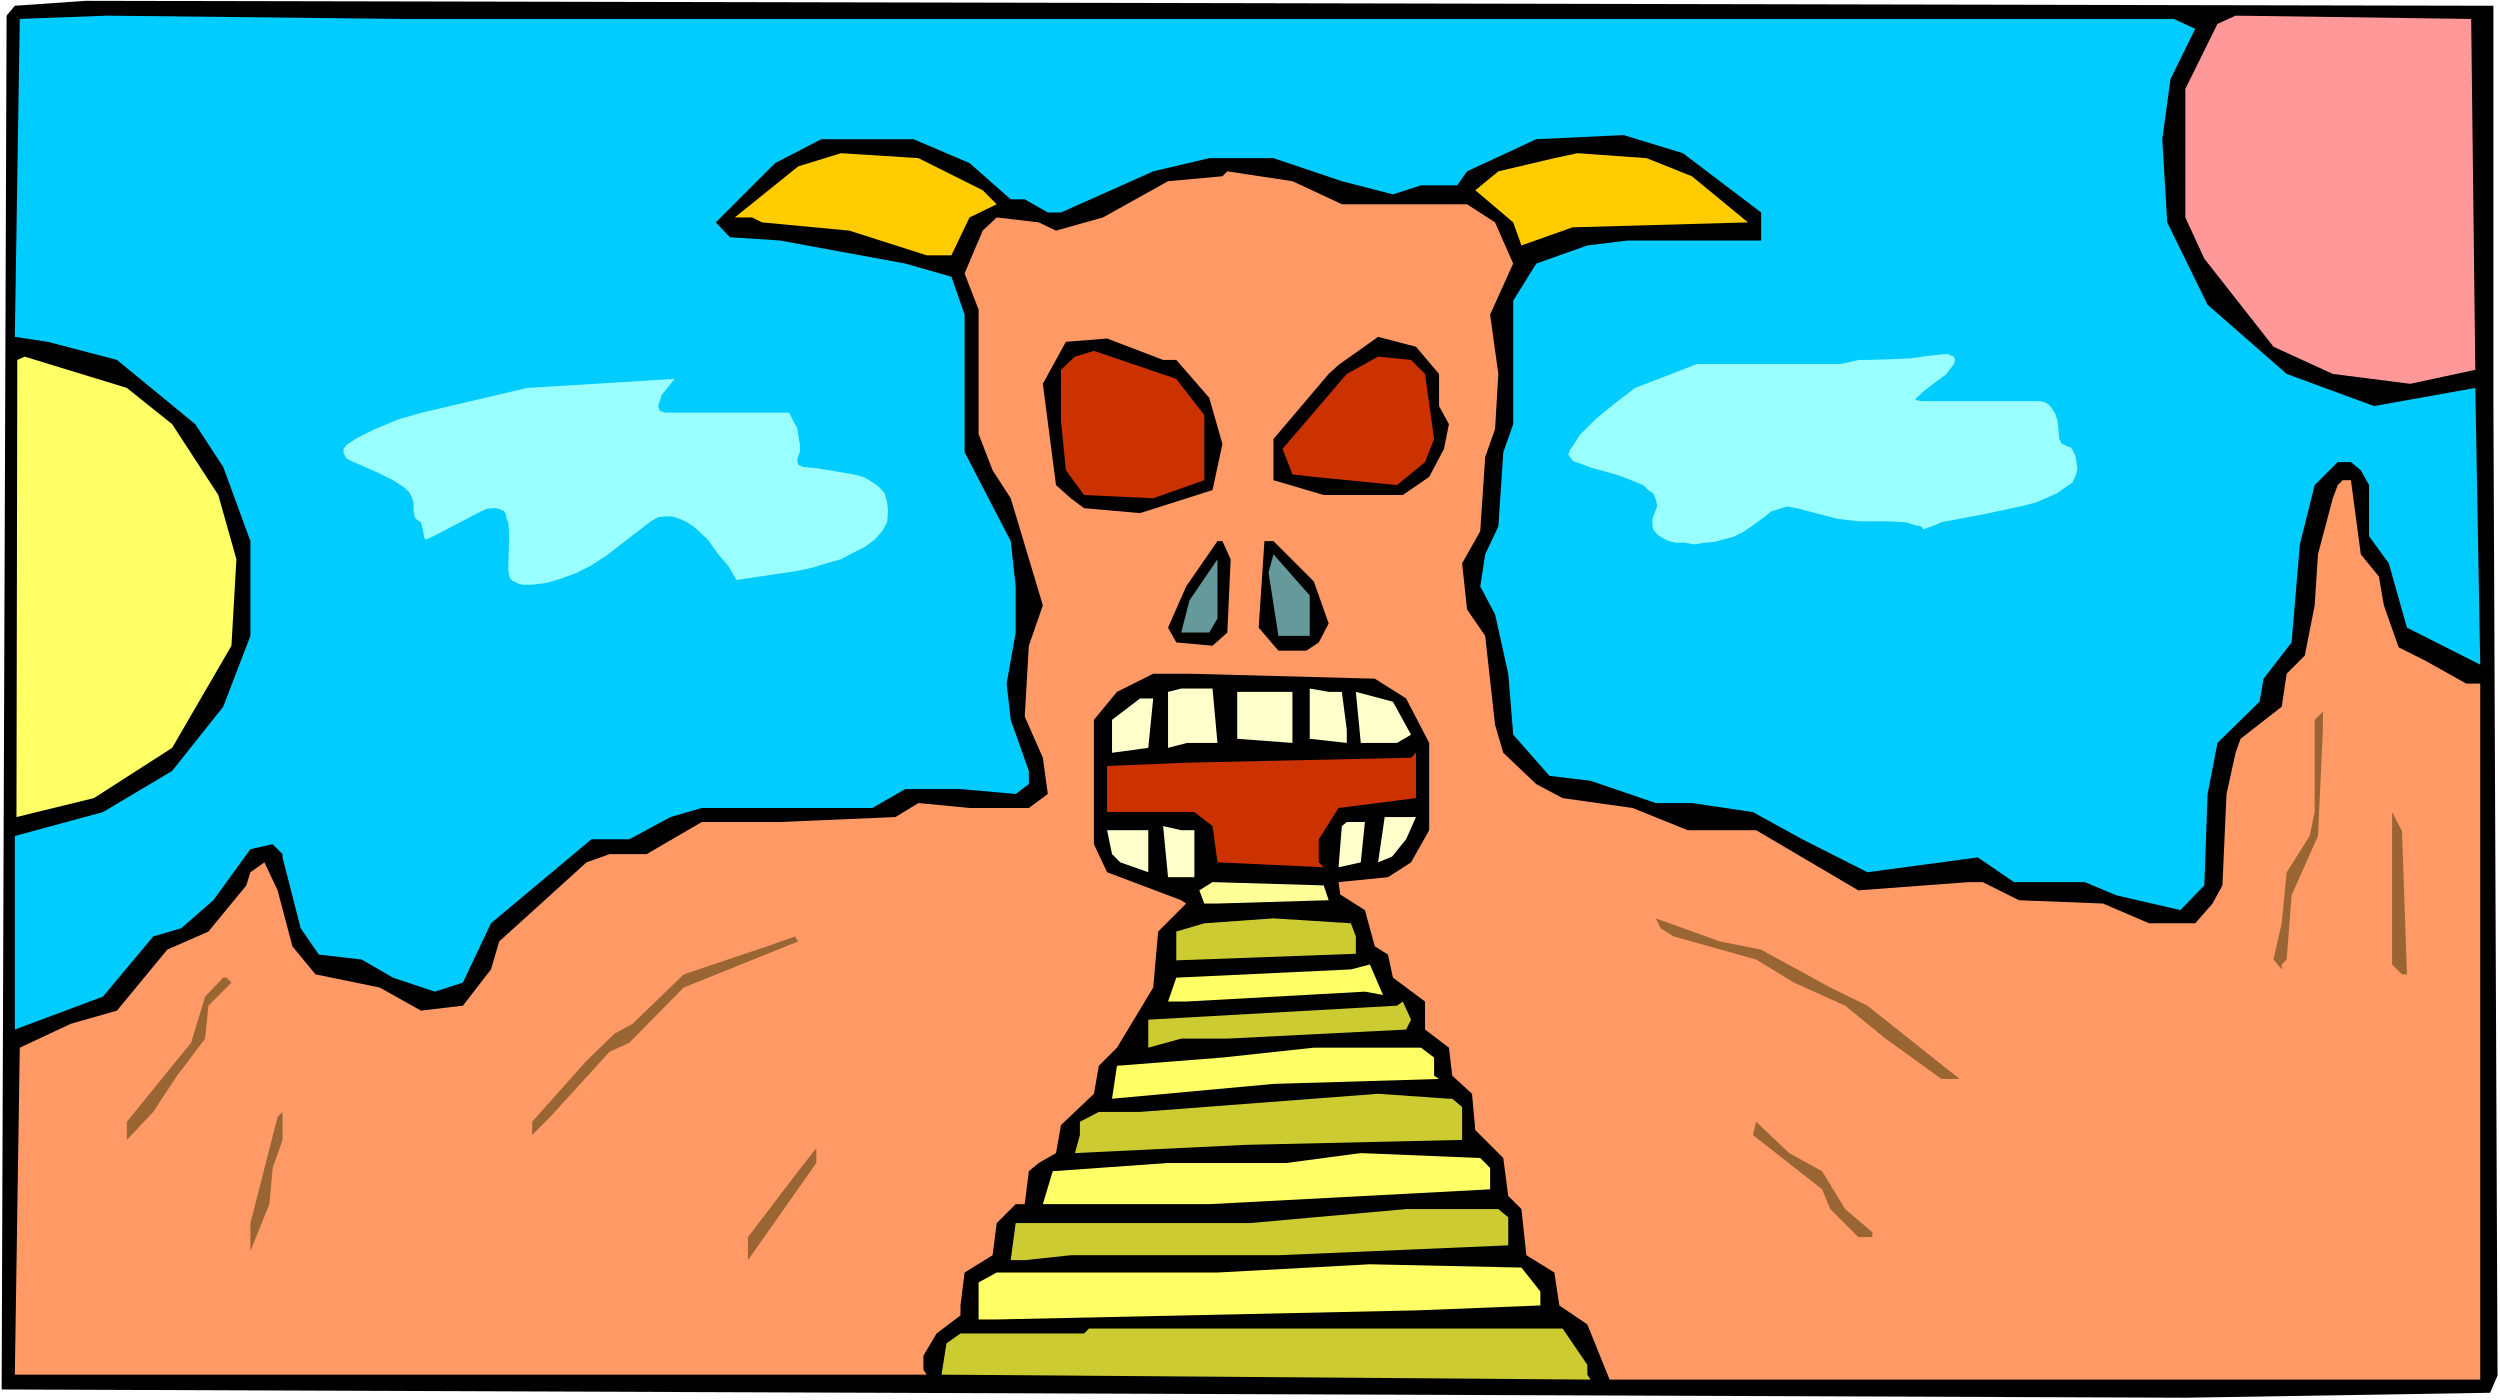 <?xml version="1.0" encoding="UTF-8" standalone="no"?>
<svg
   version="1.0"
   width="129.766mm"
   height="72.678mm"
   id="svg46"
   sodipodi:docname="Alien Landscape 02.wmf"
   xmlns:inkscape="http://www.inkscape.org/namespaces/inkscape"
   xmlns:sodipodi="http://sodipodi.sourceforge.net/DTD/sodipodi-0.dtd"
   xmlns="http://www.w3.org/2000/svg"
   xmlns:svg="http://www.w3.org/2000/svg">
  <rect width="100%" height="100%" fill="#333333" stroke="none"/>
  <sodipodi:namedview
     id="namedview46"
     pagecolor="#ffffff"
     bordercolor="#000000"
     borderopacity="0.25"
     inkscape:showpageshadow="2"
     inkscape:pageopacity="0.0"
     inkscape:pagecheckerboard="0"
     inkscape:deskcolor="#d1d1d1"
     inkscape:document-units="mm" />
  <defs
     id="defs1">
    <pattern
       id="WMFhbasepattern"
       patternUnits="userSpaceOnUse"
       width="6"
       height="6"
       x="0"
       y="0" />
  </defs>
  <path
     style="fill:#ffffff;fill-opacity:1;fill-rule:evenodd;stroke:none"
     d="M 0,274.69 H 490.455 V 0 H 0 Z"
     id="path1" />
  <path
     style="fill:#000000;fill-opacity:1;fill-rule:evenodd;stroke:none"
     d="m 489.163,79.014 0.808,190.829 -1.454,3.393 -59.792,0.97 L 0.323,272.589 1.293,3.07 2.909,1.131 16.806,0.162 489.163,1.131 Z"
     id="path2" />
  <path
     style="fill:#00ccff;fill-opacity:1;fill-rule:evenodd;stroke:none"
     d="m 110.534,3.716 h 315.928 l 4.202,1.939 -4.848,9.857 -1.616,11.796 0.97,16.32 7.918,16.158 15.514,13.573 17.13,6.302 19.877,-3.555 0.97,54.292 -14.382,-7.271 -3.555,-12.603 -3.878,-5.332 V 95.172 l -1.616,-2.908 -1.939,-1.616 h -2.586 l -4.525,4.524 -2.909,11.634 -1.616,19.228 -5.494,7.11 -0.808,4.524 -8.242,8.079 -1.939,10.018 -0.646,17.936 -4.686,4.847 -12.605,-2.908 -6.141,-2.585 h -13.898 l -7.11,-4.847 -21.654,2.908 -12.766,-6.463 -9.696,-5.332 -11.958,-1.777 h -7.11 l -12.766,-4.363 -8.08,-0.97 -7.11,-8.079 -0.97,-11.957 -2.586,-11.634 -2.909,-5.494 0.97,-6.302 2.586,-5.494 0.97,-14.542 1.939,-5.494 V 58.978 l 4.525,-7.271 10.019,-3.555 7.918,-0.969 h 26.179 v -5.494 l -15.352,-11.634 -11.635,-3.555 -17.13,0.808 -13.574,6.302 -1.939,2.747 h -7.11 l -5.494,1.777 -10.019,-2.585 -13.413,-4.524 h -12.605 l -10.989,2.585 -18.099,8.079 h -2.586 l -4.525,-2.585 h -2.747 l -8.08,-7.11 -10.989,-4.686 h -18.099 l -9.05,4.686 -11.635,11.634 2.747,2.908 9.858,0.646 24.563,4.524 9.05,2.585 2.586,7.433 v 26.984 l 9.05,17.451 0.97,8.887 v 9.049 l -1.778,10.018 0.808,7.11 3.555,10.018 v 2.585 l -2.586,1.939 -10.827,-0.97 H 177.598 l -6.464,3.716 h -33.451 l -6.141,1.777 -8.08,4.363 h -7.434 l -19.715,16.481 -5.494,11.634 -5.494,1.777 -8.242,-2.747 -6.141,-3.555 -8.403,-0.97 -3.555,-5.171 -3.555,-13.896 v -0.646 l -1.939,-1.939 -4.363,0.969 -7.272,10.018 -6.302,5.494 -5.494,1.616 -9.858,11.796 -17.291,6.463 v -37.972 l 17.291,-4.686 13.574,-8.079 10.019,-12.603 5.333,-13.896 V 106.16 L 43.794,91.617 38.299,83.215 22.947,70.611 9.373,67.057 2.909,66.087 3.878,3.716 21.008,3.07 79.022,3.716 Z"
     id="path3" />
  <path
     style="fill:#ff9999;fill-opacity:1;fill-rule:evenodd;stroke:none"
     d="M 485.607,72.55 472.841,75.297 457.651,73.358 446.015,68.026 432.441,50.737 428.724,42.658 V 17.451 l 6.302,-12.765 3.555,-1.616 46.218,0.646 z"
     id="path4" />
  <path
     style="fill:#ffcc00;fill-opacity:1;fill-rule:evenodd;stroke:none"
     d="m 192.789,37.326 2.747,2.747 -5.333,2.585 -3.555,7.433 h -4.848 l -15.19,-4.847 -17.13,-1.616 -1.939,-0.969 h -3.394 l 12.443,-10.018 8.403,-2.585 15.19,0.969 z"
     id="path5" />
  <path
     style="fill:#ffcc00;fill-opacity:1;fill-rule:evenodd;stroke:none"
     d="m 331.926,34.579 10.989,9.049 -34.421,0.969 -10.019,3.555 -1.616,-4.524 -7.434,-6.302 4.525,-3.716 10.989,-2.585 4.525,-0.969 13.574,0.969 z"
     id="path6" />
  <path
     style="fill:#ff9966;fill-opacity:1;fill-rule:evenodd;stroke:none"
     d="m 263.246,40.072 h 24.563 l 5.494,3.555 3.555,8.079 -4.525,10.018 1.616,11.634 -0.646,10.826 -1.939,5.494 -0.97,14.542 -3.555,6.302 0.97,9.049 3.555,5.171 1.939,17.451 1.616,5.494 6.464,6.14 5.171,2.747 13.736,1.939 10.827,4.363 h 13.413 l 20.038,11.796 21.654,-1.616 h 2.747 l 7.11,3.555 16.483,0.646 9.05,3.878 h 9.05 l 3.394,-3.878 1.939,-3.555 0.808,-17.936 1.778,-8.079 0.97,-2.747 8.08,-6.302 0.97,-6.463 3.555,-3.555 1.939,-9.857 0.646,-10.018 2.909,-10.988 0.97,-2.585 0.97,-0.969 h 1.616 l 1.939,14.542 3.555,4.363 0.97,5.655 2.909,8.241 5.171,2.585 8.08,4.524 h 2.747 V 270.65 H 315.766 l -4.363,-10.826 -5.494,-3.716 -0.97,-6.463 -5.494,-3.393 -0.97,-9.049 -2.586,-2.585 -0.97,-7.433 -5.494,-5.494 -0.646,-7.11 -3.878,-3.555 -0.646,-5.494 -4.686,-3.555 v -5.494 l -6.302,-4.686 -0.97,-4.524 -2.586,-1.616 -1.939,-7.11 -4.848,-3.07 -0.323,-2.424 9.696,-0.969 4.525,-2.908 3.555,-6.302 v -17.128 l -4.525,-8.725 -6.141,-3.878 -36.36,-0.969 h -7.11 l -7.11,3.555 -4.525,5.494 v 24.399 l 2.586,5.494 14.544,5.494 0.97,0.646 -5.494,5.494 -0.97,10.988 -7.11,11.796 -3.555,3.555 -0.97,5.494 -6.464,6.14 -0.97,5.494 -3.394,1.939 -1.939,1.616 -0.808,6.463 h -1.778 l -3.717,3.716 -0.808,6.302 -5.494,3.393 -0.808,6.463 v 1.939 l -4.686,3.555 -2.586,4.363 v 2.747 l 0.646,0.969 H 2.909 l 0.97,-64.148 10.019,-4.686 9.05,-2.585 9.858,-11.957 8.08,-3.555 7.434,-9.049 0.808,-2.585 2.747,-1.939 2.586,5.494 2.909,10.988 4.525,5.494 12.605,2.585 8.08,4.524 8.242,-0.969 5.494,-7.11 1.616,-5.494 17.13,-15.512 4.525,-1.616 h 7.272 l 10.827,-6.302 h 15.352 l 22.624,-0.969 4.525,-2.747 10.019,0.969 h 11.635 l 3.717,-2.747 -0.97,-7.11 -3.555,-8.079 0.808,-13.896 2.747,-7.918 -6.302,-21.006 -3.555,-5.494 -2.747,-7.11 V 60.755 l -2.747,-7.11 3.555,-8.402 2.747,-2.585 8.242,0.969 3.394,1.616 9.211,-2.585 12.766,-7.11 10.666,-0.969 0.97,-0.969 12.766,1.939 z"
     id="path7" />
  <path
     style="fill:#000000;fill-opacity:1;fill-rule:evenodd;stroke:none"
     d="m 282.315,73.358 v 6.302 l 1.939,3.555 -0.97,4.847 -2.909,5.494 -5.171,3.555 h -15.514 l -9.858,-2.908 v -8.079 l 10.827,-12.765 1.939,-1.777 7.757,-5.494 7.434,1.939 z"
     id="path8" />
  <path
     style="fill:#000000;fill-opacity:1;fill-rule:evenodd;stroke:none"
     d="m 228.179,70.611 h 2.586 l 6.464,7.433 2.586,9.049 -1.939,9.049 -14.221,4.524 -10.989,-0.969 -2.586,-1.939 -2.909,-2.585 -2.586,-19.875 4.525,-8.241 8.08,-0.646 z"
     id="path9" />
  <path
     style="fill:#cc3200;fill-opacity:1;fill-rule:evenodd;stroke:none"
     d="m 236.259,81.437 v 12.765 l -10.019,3.555 -13.574,-0.646 -3.555,-4.847 -0.97,-9.695 V 72.55 l 2.747,-2.585 3.717,-1.131 16.16,5.494 z"
     id="path10" />
  <path
     style="fill:#ffff66;fill-opacity:1;fill-rule:evenodd;stroke:none"
     d="m 33.774,83.215 9.05,13.896 3.555,12.603 -0.97,16.966 -11.635,20.036 -15.352,9.857 -15.19,3.716 0.162,-89.678 1.454,-0.646 20.038,6.14 z"
     id="path11" />
  <path
     style="fill:#cc3200;fill-opacity:1;fill-rule:evenodd;stroke:none"
     d="m 279.568,73.358 1.778,12.765 -1.778,4.524 -5.494,4.524 -16.322,-1.616 -4.202,-0.485 -1.939,-5.009 12.605,-14.704 6.141,-3.393 6.464,0.646 z"
     id="path12" />
  <path
     style="fill:#000000;fill-opacity:1;fill-rule:evenodd;stroke:none"
     d="m 241.43,109.714 -0.646,14.381 -2.909,2.585 -7.11,-0.646 -1.616,-2.908 3.555,-8.079 6.141,-8.887 h 0.97 z"
     id="path13" />
  <path
     style="fill:#000000;fill-opacity:1;fill-rule:evenodd;stroke:none"
     d="m 257.752,114.077 2.909,8.241 -1.939,3.716 -2.424,1.616 h -5.494 l -3.878,-4.524 1.131,-16.966 h 1.778 z"
     id="path14" />
  <path
     style="fill:#669999;fill-opacity:1;fill-rule:evenodd;stroke:none"
     d="m 256.944,124.742 h -6.141 l -1.939,-12.442 0.97,-3.555 7.11,8.079 z"
     id="path15" />
  <path
     style="fill:#669999;fill-opacity:1;fill-rule:evenodd;stroke:none"
     d="m 237.229,124.095 h -5.494 l 1.616,-6.302 5.494,-8.079 v 11.634 z"
     id="path16" />
  <path
     style="fill:#ffffcc;fill-opacity:1;fill-rule:evenodd;stroke:none"
     d="m 238.845,145.747 h -5.979 l -3.717,0.97 v -3.555 -7.433 l 2.586,-0.646 h 6.141 z"
     id="path17" />
  <path
     style="fill:#ffffcc;fill-opacity:1;fill-rule:evenodd;stroke:none"
     d="m 263.246,135.729 0.97,7.433 v 2.585 l -7.272,-0.808 v -9.857 l 3.717,0.646 z"
     id="path18" />
  <path
     style="fill:#ffffcc;fill-opacity:1;fill-rule:evenodd;stroke:none"
     d="m 253.55,145.747 -10.827,-0.808 v -9.21 h 10.827 z"
     id="path19" />
  <path
     style="fill:#ffffcc;fill-opacity:1;fill-rule:evenodd;stroke:none"
     d="m 276.82,144.131 -2.747,1.616 h -7.11 l -0.97,-10.018 7.272,1.939 z"
     id="path20" />
  <path
     style="fill:#ffffcc;fill-opacity:1;fill-rule:evenodd;stroke:none"
     d="m 225.27,146.717 -7.11,0.969 v -6.463 l 5.494,-4.201 h 2.586 z"
     id="path21" />
  <path
     style="fill:#996532;fill-opacity:1;fill-rule:evenodd;stroke:none"
     d="m 454.742,164.006 -5.171,11.634 -0.97,12.603 -0.97,0.969 v 0.969 l -1.616,-1.939 1.616,-7.11 0.97,-10.018 4.525,-7.11 0.97,-4.686 v -18.097 l 1.616,-1.616 v 3.555 z"
     id="path22" />
  <path
     style="fill:#cc3200;fill-opacity:1;fill-rule:evenodd;stroke:none"
     d="m 262.6,158.512 -3.878,6.14 v 4.524 l 0.97,0.969 -20.846,-0.969 -0.97,-7.11 -3.555,-2.747 h -17.13 v -9.049 l 15.514,-0.646 44.117,-0.97 0.97,-0.969 v 8.887 z"
     id="path23" />
  <path
     style="fill:#996532;fill-opacity:1;fill-rule:evenodd;stroke:none"
     d="m 472.195,191.152 h -0.97 l -1.939,-1.939 v -29.893 l 1.939,3.716 z"
     id="path24" />
  <path
     style="fill:#ffffcc;fill-opacity:1;fill-rule:evenodd;stroke:none"
     d="m 275.851,164.652 -2.747,3.393 -2.747,1.131 1.293,-8.887 h 6.141 z"
     id="path25" />
  <path
     style="fill:#ffffcc;fill-opacity:1;fill-rule:evenodd;stroke:none"
     d="m 266.963,169.177 -4.363,0.969 0.646,-8.079 0.97,-0.808 h 3.555 z"
     id="path26" />
  <path
     style="fill:#ffffcc;fill-opacity:1;fill-rule:evenodd;stroke:none"
     d="m 234.32,162.875 v 9.21 h -5.171 l -0.97,-10.018 3.555,0.808 z"
     id="path27" />
  <path
     style="fill:#ffffcc;fill-opacity:1;fill-rule:evenodd;stroke:none"
     d="m 225.27,171.116 -5.494,-1.939 -1.616,-1.616 -0.97,-4.686 h 8.08 z"
     id="path28" />
  <path
     style="fill:#ffff99;fill-opacity:1;fill-rule:evenodd;stroke:none"
     d="m 260.661,176.609 -21.816,0.646 h -2.586 l -0.97,-2.585 2.586,-1.616 21.816,0.646 z"
     id="path29" />
  <path
     style="fill:#cccc32;fill-opacity:1;fill-rule:evenodd;stroke:none"
     d="m 265.993,183.719 v 3.393 l -35.229,1.293 v -5.655 l 5.494,-1.616 13.574,-0.97 15.19,0.97 z"
     id="path30" />
  <path
     style="fill:#996532;fill-opacity:1;fill-rule:evenodd;stroke:none"
     d="m 345.5,186.304 13.574,7.433 7.272,3.555 18.099,14.381 h -3.555 l -10.989,-7.918 -7.918,-6.463 -10.019,-4.524 -7.434,-4.524 -16.16,-4.524 -2.586,-1.616 -0.97,-1.939 12.605,4.524 z"
     id="path31" />
  <path
     style="fill:#996532;fill-opacity:1;fill-rule:evenodd;stroke:none"
     d="m 134.128,193.737 -10.666,10.826 -3.878,1.777 -11.635,12.765 -3.555,3.555 v -2.585 l 10.666,-11.957 5.494,-5.332 3.555,-1.939 10.019,-9.695 16.322,-5.494 5.494,-1.939 0.646,0.97 z"
     id="path32" />
  <path
     style="fill:#ffff66;fill-opacity:1;fill-rule:evenodd;stroke:none"
     d="m 267.771,194.545 -35.067,1.939 h -3.555 l 1.616,-4.686 34.259,-1.616 3.717,-0.969 2.586,5.979 z"
     id="path33" />
  <path
     style="fill:#996532;fill-opacity:1;fill-rule:evenodd;stroke:none"
     d="m 45.41,192.768 -4.525,4.524 -0.646,6.463 -5.494,7.271 -4.686,7.11 -5.171,5.494 v -3.555 l 12.605,-15.512 2.747,-9.049 3.555,-3.716 h 0.646 z"
     id="path34" />
  <path
     style="fill:#cccc32;fill-opacity:1;fill-rule:evenodd;stroke:none"
     d="m 275.851,201.978 -35.067,1.777 h -9.05 l -6.464,1.777 v -5.494 l 48.803,-2.747 1.131,-0.808 1.616,3.555 z"
     id="path35" />
  <path
     style="fill:#ffff66;fill-opacity:1;fill-rule:evenodd;stroke:none"
     d="m 281.345,207.472 v 3.555 l 0.97,0.646 -32.482,0.969 -31.674,2.908 0.97,-6.463 20.685,-1.616 17.938,-1.939 h 21.008 z"
     id="path36" />
  <path
     style="fill:#cccc32;fill-opacity:1;fill-rule:evenodd;stroke:none"
     d="m 284.9,215.551 1.939,1.616 v 6.463 l -42.501,0.969 -33.451,1.616 0.97,-3.555 v -2.585 l 3.717,-1.939 h 8.08 l 46.702,-3.555 13.898,0.969 z"
     id="path37" />
  <path
     style="fill:#996532;fill-opacity:1;fill-rule:evenodd;stroke:none"
     d="m 53.49,229.124 -0.646,7.11 -3.717,9.21 v -5.494 l 5.333,-20.844 0.97,-0.97 v 5.494 z"
     id="path38" />
  <path
     style="fill:#996532;fill-opacity:1;fill-rule:evenodd;stroke:none"
     d="m 357.459,229.77 4.525,7.433 5.333,4.524 v 0.969 h -2.747 l -5.494,-5.494 -1.616,-3.878 -13.574,-10.664 0.646,-2.585 6.464,6.14 z"
     id="path39" />
  <path
     style="fill:#996532;fill-opacity:1;fill-rule:evenodd;stroke:none"
     d="m 146.733,247.221 v -4.524 l 9.858,-12.927 3.555,-4.524 v 2.908 z"
     id="path40" />
  <path
     style="fill:#ffff66;fill-opacity:1;fill-rule:evenodd;stroke:none"
     d="m 292.334,229.124 v 4.201 l -55.106,2.908 h -32.643 l 1.939,-6.463 22.624,-1.616 h 23.27 l 14.544,-1.939 23.432,0.969 z"
     id="path41" />
  <path
     style="fill:#cccc32;fill-opacity:1;fill-rule:evenodd;stroke:none"
     d="m 295.889,238.819 v 5.494 l -45.086,1.939 h -40.723 l -9.05,0.969 h -2.747 l 0.97,-7.271 h 45.894 l 30.704,-2.747 h 18.099 z"
     id="path42" />
  <path
     style="fill:#ffff66;fill-opacity:1;fill-rule:evenodd;stroke:none"
     d="m 302.192,253.361 v 2.747 l -24.402,0.969 -82.254,1.777 h -3.555 v -7.271 l 3.555,-1.939 h 43.309 l 29.896,-1.616 29.734,0.646 z"
     id="path43" />
  <path
     style="fill:#cccc32;fill-opacity:1;fill-rule:evenodd;stroke:none"
     d="m 311.403,267.742 v 1.939 l 0.646,0.97 -127.341,-0.97 0.97,-6.14 2.747,-1.939 h 24.24 l 0.97,-0.969 h 92.92 z"
     id="path44" />
  <path
     style="fill:#99ffff;fill-opacity:1;fill-rule:evenodd;stroke:none"
     d="m 332.896,71.419 h 28.118 l 3.717,-0.808 h 1.616 l 5.171,-0.162 3.394,-0.162 3.394,-0.485 3.07,-0.323 h 0.808 l 0.646,0.323 0.485,0.162 0.162,0.485 v 0.485 l -0.162,0.485 -0.485,0.646 -1.131,1.454 -1.778,1.293 -2.747,2.101 -0.97,0.969 -0.323,0.162 v 0.485 h 0.323 l 0.646,0.162 h 5.01 1.616 13.736 2.262 0.646 l 1.293,0.323 0.646,0.485 0.485,0.646 0.646,0.969 0.485,1.454 0.323,3.555 0.485,0.969 0.485,0.162 0.646,0.323 0.646,0.162 0.485,0.808 0.485,1.131 0.323,2.424 -0.323,1.131 -0.646,1.454 -1.454,0.969 -1.616,1.131 -4.04,1.777 -2.424,0.646 -7.595,1.616 -8.565,1.616 -1.454,0.646 -1.778,0.646 -0.323,0.162 v -0.162 l -0.485,-0.485 -0.97,-0.162 -2.101,-0.646 -3.878,-0.162 h -5.171 l -4.202,-0.485 -1.939,-0.485 -6.141,-1.616 -1.939,-0.323 -0.97,0.323 -2.101,0.646 -1.131,0.969 -2.909,2.101 -1.454,0.97 -1.939,0.969 -1.939,0.485 -1.778,0.485 -1.939,0.162 -1.939,0.323 -1.939,-0.323 h -1.616 l -1.454,-0.323 -1.293,-0.646 -0.97,-0.646 -0.808,-0.969 -0.162,-0.808 v -1.293 l 0.97,-2.585 -0.323,-1.293 -0.485,-1.131 -0.97,-0.646 -0.97,-0.969 -1.616,-0.646 -3.232,-1.293 -5.333,-1.454 -2.586,-0.969 -0.97,-0.323 -0.646,-0.808 -0.323,-0.485 0.323,-0.969 0.485,-0.646 1.454,-2.262 3.07,-3.07 3.717,-3.07 4.04,-3.07 z"
     id="path45" />
  <path
     style="fill:#99ffff;fill-opacity:1;fill-rule:evenodd;stroke:none"
     d="m 82.739,80.953 20.685,-4.847 28.926,-1.777 -2.586,3.232 -0.323,1.131 -0.323,0.969 0.323,0.969 1.131,0.323 h 24.24 l 0.97,1.939 0.646,1.131 0.162,1.293 0.323,1.777 v 1.616 l -0.485,1.293 v 0.646 l 0.162,0.485 0.97,0.485 2.101,0.162 5.01,0.808 3.555,0.646 1.454,0.485 1.616,0.969 1.293,0.969 0.97,1.131 0.485,1.777 0.162,1.777 -0.162,2.101 -0.97,1.777 -1.454,1.616 -1.939,1.454 -2.262,1.131 -2.424,1.293 -2.909,0.808 -2.586,0.808 -2.909,0.646 -7.595,1.131 -4.202,0.646 h -0.323 l -1.616,-2.747 -1.939,-2.262 -2.101,-2.908 -2.586,-2.424 -1.454,-0.969 -1.454,-0.646 -1.454,-0.485 h -1.293 l -1.454,0.162 -1.454,0.808 -8.565,6.625 -3.232,2.101 -2.909,1.454 -3.555,1.293 -2.424,0.646 -2.586,0.323 h -1.939 l -0.97,-0.323 -0.97,-0.485 -0.485,-0.485 -0.162,-0.646 -0.162,-0.969 0.162,-5.979 v -1.293 l -0.162,-2.101 -0.323,-0.646 -0.162,-0.97 -0.485,-0.646 -0.808,-0.323 -0.646,-0.162 h -0.646 l -1.293,0.162 -2.586,1.293 -6.464,3.393 -1.939,0.969 -0.808,0.323 -0.323,-0.323 -0.162,-0.969 -0.323,-1.454 -0.162,-0.646 -0.323,-0.162 -0.646,-0.485 -0.323,-0.485 -0.162,-1.131 v -1.616 l -0.323,-0.969 -0.485,-0.969 -0.97,-0.969 -2.262,-1.454 -2.909,-1.454 -5.171,-2.262 -0.97,-0.485 -0.485,-0.808 -0.162,-0.485 v -0.646 l 0.646,-0.808 1.939,-1.293 3.555,-1.777 4.686,-1.939 z"
     id="path46" />
</svg>
